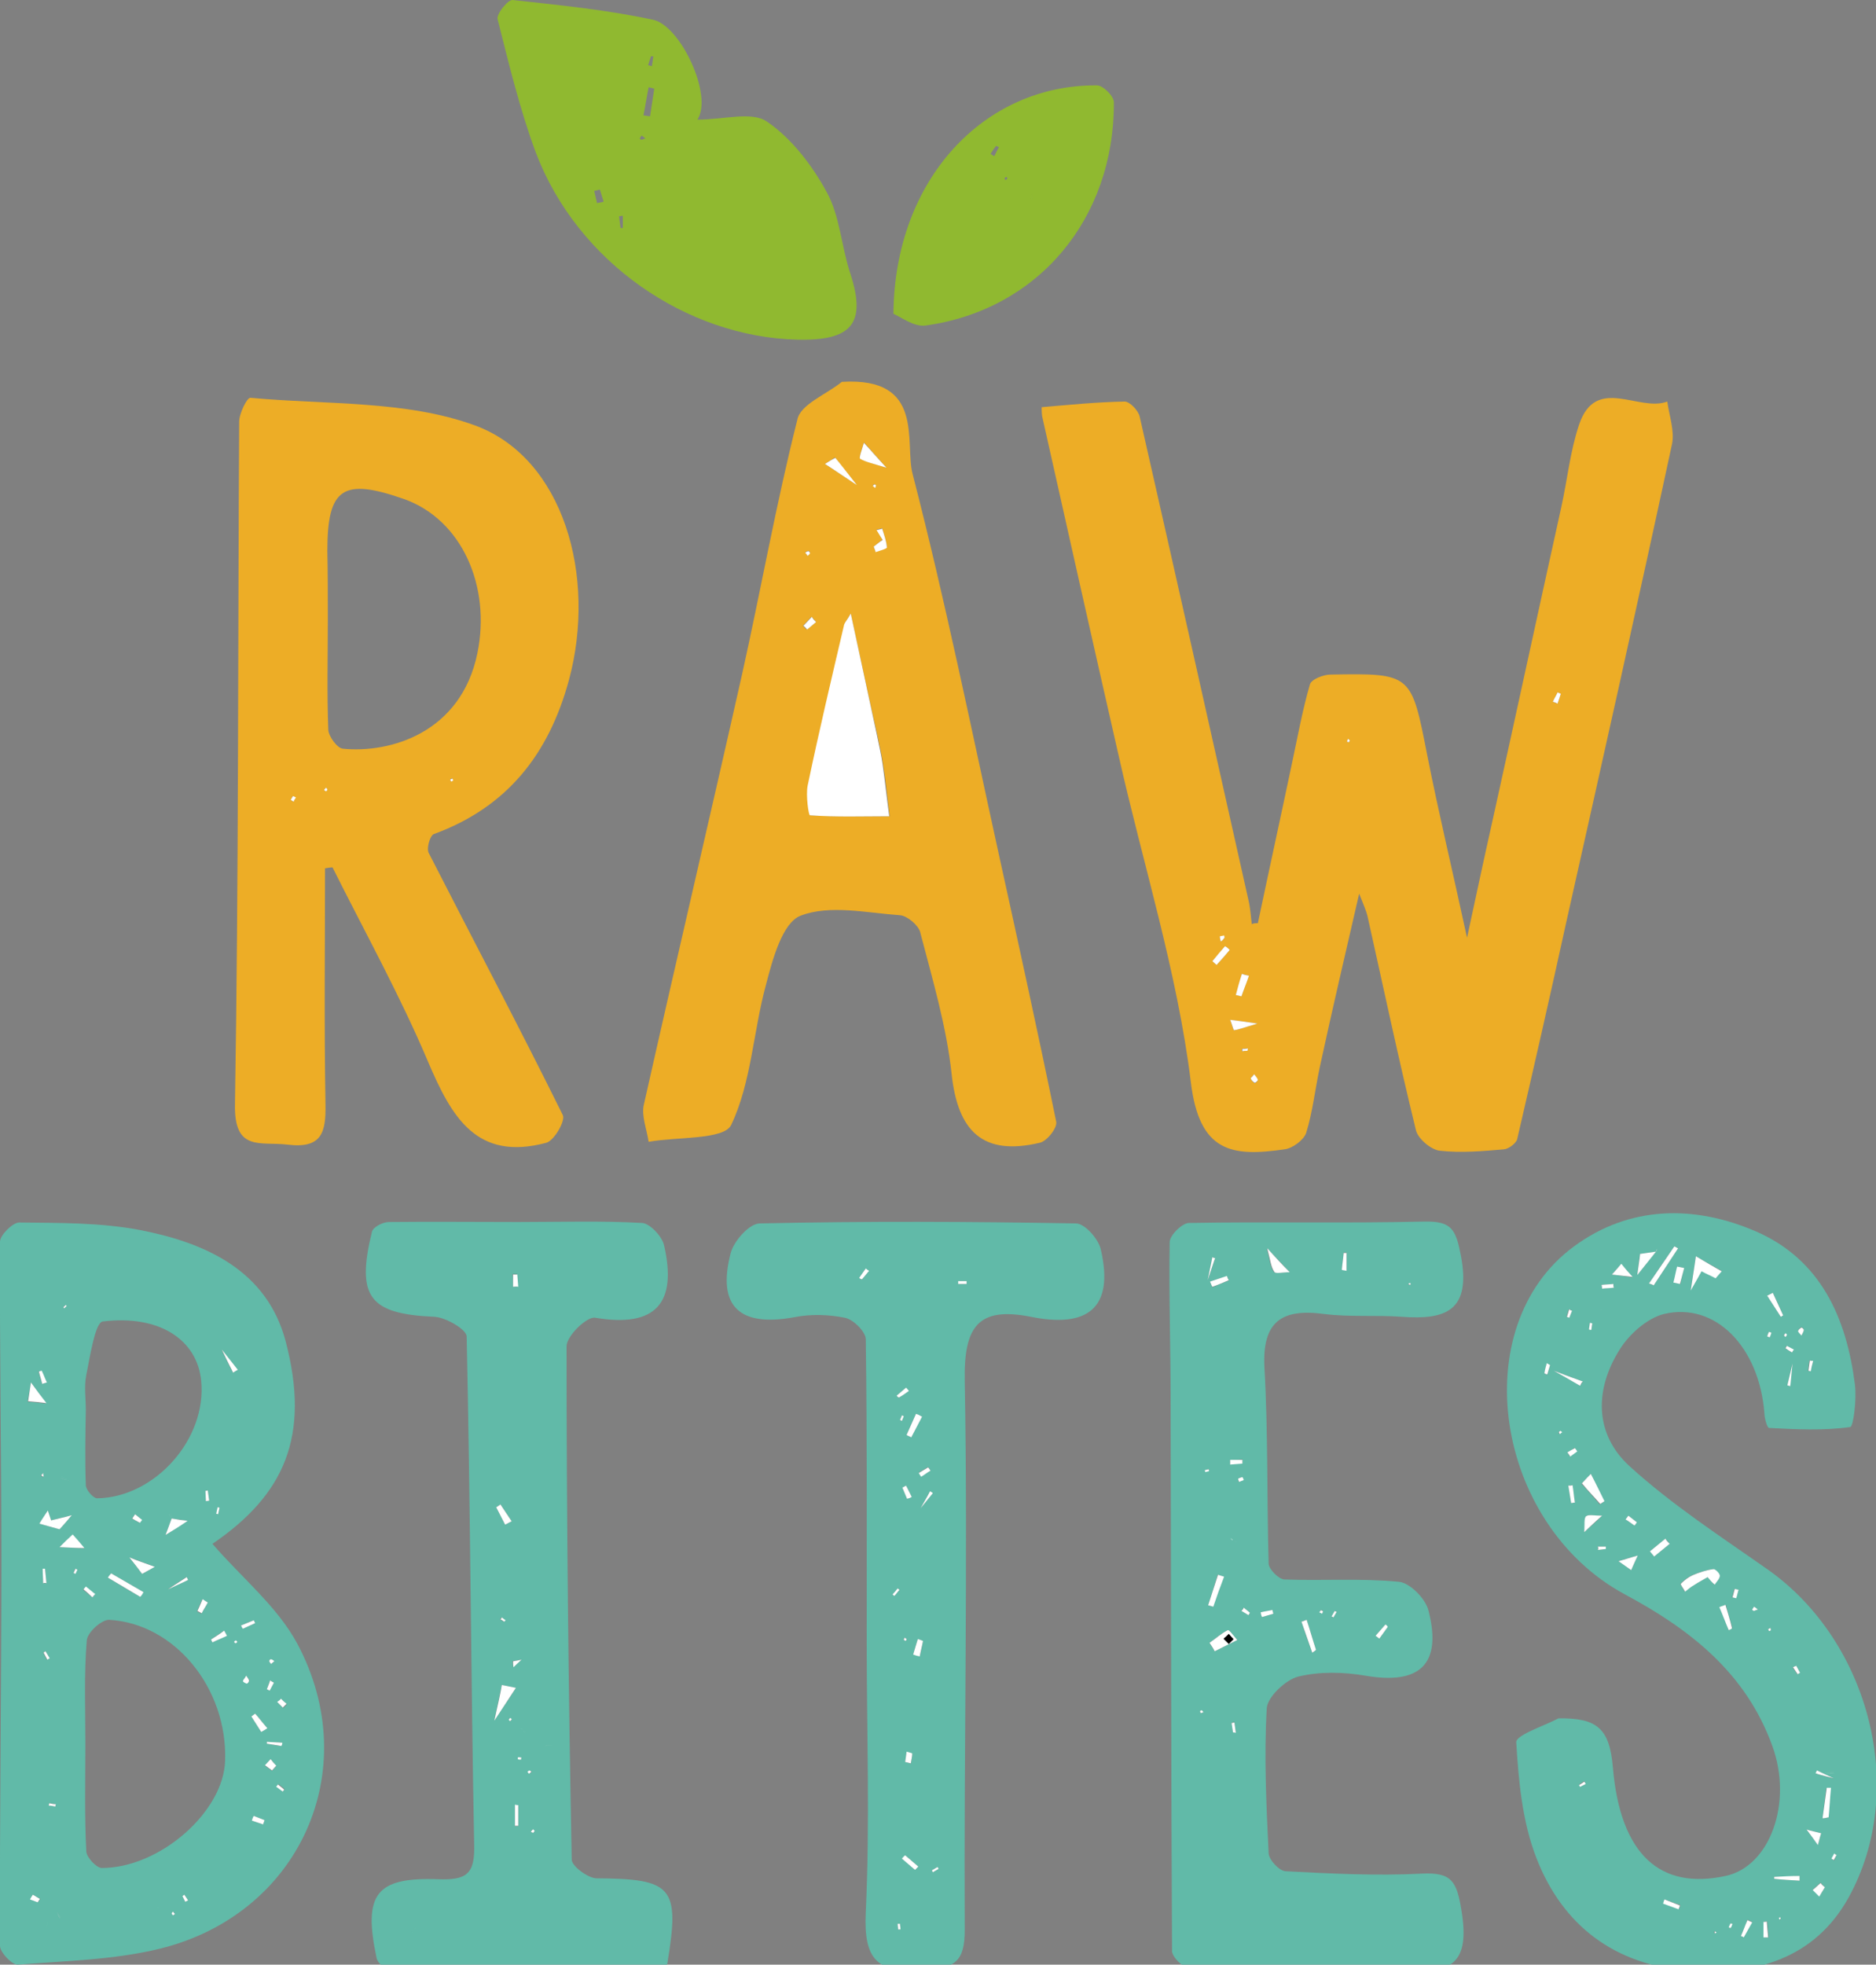 <?xml version="1.0" encoding="utf-8"?>
<!-- Generator: Adobe Illustrator 24.1.2, SVG Export Plug-In . SVG Version: 6.00 Build 0)  -->
<svg version="1.1" id="Layer_1" xmlns="http://www.w3.org/2000/svg" xmlns:xlink="http://www.w3.org/1999/xlink" x="0px" y="0px"
	 viewBox="0 0 400 418.8" style="enable-background:new 0 0 400 418.8;" xml:space="preserve">
<rect x="0" y="0" width="400" height="418.8" fill="#808080" stroke="none"/>
<style type="text/css">
	.st0{fill:#EDAD26;}
	.st1{fill:#61BAA8;}
	.st2{fill:#90B930;}
	.st3{fill:#FFFFFF;}
</style>
<g>
	<path class="st0" d="M268.2,196.8c2.4-11.4,4.9-22.8,7.3-34.2c1.2-5.6,2.2-11.2,3.8-16.7c0.3-1.1,2.9-2.1,4.4-2.1
		c17.3-0.3,17.2-0.2,20.6,17.1c2.4,12.2,5.3,24.2,8.5,39c2.1-9.7,3.6-16.8,5.2-23.9c5-22.6,9.9-45.3,14.9-67.9
		c1.3-5.9,1.9-12,3.8-17.6c3.6-10.6,12.7-2.6,18.8-4.9c0.4,3,1.6,6.3,1,9.1c-7.3,33.9-14.9,67.8-22.5,101.7
		c-3.4,15.5-6.9,30.9-10.5,46.4c-0.2,0.9-1.8,2.1-2.8,2.2c-4.6,0.4-9.2,0.8-13.7,0.3c-1.9-0.2-4.7-2.6-5.1-4.4
		c-3.7-15.1-6.9-30.3-10.3-45.5c-0.3-1.3-0.9-2.6-1.8-4.9c-3,13-5.8,25-8.4,37c-1,4.7-1.5,9.5-2.9,14c-0.5,1.5-2.9,3.3-4.6,3.5
		c-11.1,1.6-18.2,0.8-20-14.4c-2.9-23.5-10.2-46.4-15.4-69.6c-5.5-24.1-10.9-48.2-16.3-72.3c-0.1-0.6-0.1-1.9-0.1-1.9
		c5.9-0.5,11.8-1.1,17.7-1.2c1.1,0,2.9,1.9,3.2,3.2c7.8,34.3,15.5,68.7,23.2,103.1c0.4,1.7,0.5,3.4,0.7,5.1
		C267.3,196.8,267.7,196.8,268.2,196.8z M266.3,208c-0.5-0.1-1-0.3-1.5-0.4c-0.4,1.5-0.8,3-1.3,4.5c0.4,0.1,0.8,0.2,1.2,0.3
		C265.2,210.9,265.7,209.5,266.3,208z M268.1,218.2c-3.2-0.5-4.2-0.6-5.8-0.8c0.4,1,0.6,2.2,0.8,2.2
		C264.1,219.5,265,219.1,268.1,218.2z M262.2,202.5c-0.3-0.3-0.7-0.6-1-0.8c-0.9,1.1-1.8,2.2-2.7,3.2c0.3,0.3,0.6,0.5,0.9,0.8
		C260.4,204.6,261.3,203.6,262.2,202.5z M267.4,229c-0.4,0.5-0.8,0.8-0.7,1c0.1,0.3,0.5,0.7,0.8,0.9c0.1,0.1,0.7-0.5,0.7-0.6
		C268.1,229.9,267.8,229.6,267.4,229z M331.1,149.6c0.3,0.1,0.7,0.3,1,0.4c0.2-0.7,0.5-1.4,0.7-2.1c-0.2-0.1-0.5-0.2-0.7-0.3
		C331.8,148.3,331.5,148.9,331.1,149.6z M266,224c0-0.2,0-0.3,0-0.5c-0.4,0-0.8,0-1.2,0.1c0,0.2,0,0.3,0,0.5
		C265.2,224,265.6,224,266,224z M260.3,200.7c0.3-0.2,0.5-0.5,0.8-0.7c0-0.2-0.1-0.5-0.1-0.5c-0.3,0-0.6,0.1-0.9,0.2
		C260.1,200,260.2,200.4,260.3,200.7z M287.8,157.8c-0.1-0.1-0.3-0.2-0.4-0.3c-0.1,0.2-0.1,0.4-0.2,0.6c0.2,0,0.3,0.2,0.4,0.1
		C287.7,158.2,287.8,157.9,287.8,157.8z"/>
	<path class="st0" d="M69.3,185.1c0,16.8-0.2,33.6,0.1,50.4c0.1,5.9-0.8,9.4-8.1,8.5c-5.8-0.7-11.4,1.6-11.2-8.6
		c0.8-48.5,0.6-97,0.9-145.5c0-1.8,1.7-5.2,2.4-5.1c16.1,1.5,33.2,0.5,47.9,5.9c18.8,6.9,26,32.1,20,54.3
		c-4.3,15.8-13.2,27.1-28.8,32.8c-0.8,0.3-1.6,3-1.1,4c9.5,18.6,19.3,37.1,28.6,55.9c0.6,1.2-1.8,5.4-3.5,5.9
		c-14.9,4-20.2-5.5-25.2-17.2c-6-14.2-13.5-27.7-20.4-41.5C70.5,184.9,69.9,185,69.3,185.1z M69.9,132.1c0,7.8-0.2,15.7,0.1,23.5
		c0.1,1.4,1.9,3.9,3.1,4c10,1,25.2-3.3,28.7-20.4c2.9-14.2-3.3-28.4-15.6-32.8c-13.1-4.6-16.4-2.4-16.4,11
		C69.9,122.3,69.9,127.2,69.9,132.1z M62,170.5c0.2,0.1,0.4,0.3,0.5,0.4c0.2-0.3,0.4-0.6,0.5-0.9c-0.2-0.1-0.6-0.3-0.6-0.3
		C62.3,169.9,62.2,170.2,62,170.5z M69.5,168.7c0.1-0.1,0.3-0.3,0.3-0.4c0-0.1-0.2-0.3-0.3-0.4c-0.1,0.2-0.3,0.3-0.4,0.5
		C69.2,168.5,69.4,168.6,69.5,168.7z M96.2,166.6c0.1-0.1,0.3-0.2,0.4-0.3c-0.1-0.1-0.2-0.4-0.2-0.4c-0.1,0-0.3,0.1-0.4,0.2
		C96,166.4,96.1,166.5,96.2,166.6z"/>
	<path class="st1" d="M45.3,329.1c6.1,7.1,13.8,13.3,18.1,21.3c14.4,27,0.4,57.7-29.3,65c-9.8,2.4-20.2,2.6-30.3,3.4
		c-1.2,0.1-3.8-2.6-3.8-4c-0.1-27.4,0.3-54.8,0.3-82.2c0-22.6-0.4-45.3-0.3-67.9c0-1.4,2.7-4.1,4.1-4.1c8.6,0.1,17.3,0,25.7,1.6
		c14,2.7,27.1,8.6,31.1,23.7C66.2,306.1,60.7,318.6,45.3,329.1z M36.6,323.7C36.5,322.8,36.3,321.8,36.6,323.7
		C35.5,322.1,36.1,322.9,36.6,323.7c-0.4,1.1-0.8,2.2-1.3,3.5c2-1.3,3.4-2.2,4.7-3C39,324,37.8,323.9,36.6,323.7z M10.2,322
		C9.9,321.6,9.6,321.2,10.2,322C9.4,321.4,9.8,321.7,10.2,322c-0.5,0.8-1,1.6-1.8,2.8c1.8,0.5,3.3,0.9,4.3,1.2c0.9-1,1.7-1.9,2.6-3
		c-1.5,0.4-2.9,0.7-4.4,1.1C10.6,323.3,10.4,322.7,10.2,322z M18.2,371.7c0,7.7-0.2,15.3,0.2,23c0.1,1.3,2.2,3.5,3.3,3.5
		c12.4,0,26-12,26.3-22.9c0.5-15.4-10.7-29.2-24.7-30c-1.6-0.1-4.7,2.7-4.8,4.4C17.9,356.9,18.2,364.3,18.2,371.7z M18.3,300.6
		C18.2,300.6,18.2,300.6,18.3,300.6c-0.1,5.3-0.2,10.7,0,16c0,1,1.6,2.8,2.4,2.8c12.4-0.2,23.4-12.7,22.2-25
		c-0.8-8.7-8.8-14.2-21-12.7c-1.6,0.2-2.7,7.4-3.5,11.4C17.9,295.5,18.3,298.1,18.3,300.6z M29.9,340.4c0.2-0.3,0.4-0.7,0.7-1
		c-2.3-1.3-4.6-2.7-6.9-4c-0.2,0.3-0.4,0.6-0.7,0.9C25.3,337.7,27.6,339.1,29.9,340.4z M6.6,294.7c-0.3,2.1-0.6,3.3-0.7,4.1
		c1.3,0.1,2.3,0.2,3.9,0.4C8.8,297.7,7.9,296.5,6.6,294.7z M12.7,329.8c2.3,0.1,3.7,0.2,5.3,0.3c-0.9-1.1-1.6-1.9-2.5-2.9
		C14.6,328,13.9,328.7,12.7,329.8z M33,334c-2.2-0.8-3.6-1.4-5.4-2c1.2,1.6,2.1,2.7,2.7,3.5C31,335.2,31.7,334.7,33,334z
		 M55.7,369.2c0.4-0.3,0.8-0.5,1.3-0.8c-0.9-1-1.7-2.1-2.6-3.1c-0.3,0.2-0.5,0.4-0.8,0.6C54.3,367,55,368.1,55.7,369.2z M44.3,341.6
		c-0.4-0.2-0.8-0.4-1.2-0.6c-0.4,0.8-0.7,1.6-1.1,2.5c0.3,0.2,0.6,0.3,0.9,0.5C43.5,343.1,43.9,342.4,44.3,341.6z M48.4,348.7
		c-0.2-0.4-0.4-0.7-0.6-1.1c-0.9,0.6-1.9,1.2-2.8,1.9c0.1,0.2,0.2,0.4,0.3,0.6C46.4,349.6,47.4,349.1,48.4,348.7z M54.1,387.1
		c-0.1,0.3-0.3,0.7-0.4,1c0.8,0.3,1.6,0.5,2.4,0.8c0.1-0.3,0.2-0.6,0.3-0.9C55.6,387.7,54.8,387.4,54.1,387.1z M28.8,322.8
		c-0.2,0.3-0.5,0.6-0.7,0.9c0.5,0.3,1.1,0.6,1.6,0.9c0,0,0.2-0.3,0.5-0.6C29.8,323.5,29.3,323.2,28.8,322.8z M9,295
		c0.3-0.1,0.6-0.2,0.9-0.3c-0.4-0.8-0.7-1.7-1.1-2.5c-0.2,0.1-0.4,0.2-0.6,0.2C8.5,293.3,8.7,294.1,9,295z M7,403.9
		c-0.2,0.3-0.4,0.7-0.5,1c0.5,0.2,1.1,0.4,1.6,0.6c0,0,0.2-0.3,0.5-0.7C8,404.5,7.5,404.2,7,403.9z M57.7,375
		c-0.4,0.5-0.8,0.9-1.2,1.4c0.5,0.4,1,0.7,1.5,1.1c0.3-0.3,0.6-0.7,0.9-1C58.5,375.9,58.1,375.4,57.7,375z M19.7,340.5
		c0.2-0.2,0.4-0.4,0.5-0.6c-0.7-0.5-1.3-1.1-2-1.6c-0.2,0.2-0.3,0.4-0.5,0.6C18.4,339.4,19,340,19.7,340.5z M49.7,292.6
		c0.3-0.2,0.6-0.4,0.9-0.6c-0.5-0.6-0.9-1.2-3.4-4.3C49,291.3,49.3,291.9,49.7,292.6z M51.4,346.5c0.1,0.2,0.3,0.5,0.4,0.7
		c0.9-0.4,1.7-0.8,2.6-1.2c-0.1-0.2-0.2-0.4-0.3-0.6C53.2,345.7,52.3,346.1,51.4,346.5z M9.2,337.5c0.2,0,0.4,0,0.7,0
		c-0.1-1-0.2-2.1-0.3-3.1c-0.2,0-0.3,0-0.5,0C9.1,335.4,9.2,336.4,9.2,337.5z M58.4,358.7c-0.3-0.2-0.5-0.3-0.8-0.5
		c-0.2,0.6-0.5,1.2-0.7,1.9c0.2,0.1,0.4,0.2,0.6,0.3C57.8,359.8,58.1,359.2,58.4,358.7z M60,372.2c0.1-0.2,0.2-0.5,0.2-0.7
		c-1.1-0.1-2.2-0.1-3.3-0.2c0,0.1,0,0.3,0,0.4C58,371.9,59,372.1,60,372.2z M52.5,357.2c-0.3,0.6-0.6,0.9-0.6,1.1
		c0,0.2,0.5,0.4,0.8,0.5c0.1,0,0.5-0.4,0.5-0.6C53.1,358,52.8,357.7,52.5,357.2z M60.3,381.9c0.1-0.2,0.3-0.3,0.4-0.5
		c-0.4-0.4-0.9-0.7-1.3-1.1c-0.1,0.2-0.3,0.4-0.4,0.5C59.4,381.2,59.9,381.5,60.3,381.9z M43.9,320c0.2,0,0.4-0.1,0.7-0.1
		c-0.1-0.7-0.2-1.4-0.3-2.2c-0.2,0-0.3,0-0.5,0.1C43.8,318.5,43.9,319.3,43.9,320z M9.7,352c-0.2,0.1-0.3,0.2-0.5,0.3
		c0.3,0.5,0.5,1,0.8,1.5c0.2-0.1,0.4-0.2,0.5-0.3C10.3,353,10,352.5,9.7,352z M40.1,336.8c-0.1-0.2-0.2-0.4-0.4-0.6
		c-0.4,0.3-0.8,0.5-4,2.6C39.3,337.2,39.7,337,40.1,336.8z M11.8,385.1c0-0.2,0.1-0.3,0.1-0.5c-0.5-0.1-0.9-0.2-1.4-0.2
		c0,0.2-0.1,0.3-0.1,0.5C10.9,384.9,11.3,385,11.8,385.1z M39.5,405.4c0.2-0.1,0.4-0.2,0.6-0.3c-0.3-0.4-0.5-0.8-0.8-1.2
		c-0.1,0.1-0.3,0.2-0.4,0.3C39.1,404.6,39.3,405,39.5,405.4z M58.5,354.1c-0.3-0.2-0.5-0.3-0.8-0.4c-0.1,0-0.3,0.3-0.3,0.4
		c0.1,0.2,0.3,0.4,0.4,0.6C58.1,354.5,58.3,354.3,58.5,354.1z M15,315.8C11.9,314.7,12.3,314.9,15,315.8
		C12.5,314.4,12.2,314.2,15,315.8z M59.9,362.1c-0.2,0.3-0.5,0.5-0.7,0.8c0.4,0.4,0.8,0.8,1.2,1.2c0.3-0.3,0.5-0.5,0.8-0.8
		C60.7,362.9,60.3,362.5,59.9,362.1z M36.9,408.3c0.1-0.1,0.3-0.2,0.4-0.3c-0.1-0.2-0.3-0.4-0.4-0.5c-0.1,0.1-0.3,0.3-0.3,0.4
		C36.6,408,36.8,408.2,36.9,408.3z M9.2,314c-0.2,0.3-0.4,0.4-0.5,0.6c0.2,0.1,0.4,0.2,0.5,0.3C9.3,314.6,9.2,314.4,9.2,314z
		 M46.1,322.7c0.1,0,0.3,0.1,0.4,0.1c0.1-0.5,0.2-0.9,0.3-1.4c-0.1,0-0.3-0.1-0.4-0.1C46.4,321.8,46.3,322.3,46.1,322.7z M9.9,411.3
		C9.9,408.8,9.9,409.1,9.9,411.3C10.3,409.2,10.4,408.8,9.9,411.3z M15.7,335.3c0.1,0.1,0.2,0.1,0.3,0.2c0.1-0.3,0.3-0.6,0.4-0.9
		c-0.1-0.1-0.2-0.1-0.4-0.2C15.9,334.7,15.8,335,15.7,335.3z M50.6,350c-0.1-0.1-0.3-0.3-0.3-0.3c-0.1,0-0.3,0.2-0.4,0.3
		c0.1,0.1,0.3,0.3,0.3,0.3C50.4,350.3,50.5,350.1,50.6,350z M13.5,278.7c0.1,0.1,0.2,0.1,0.2,0.2c0.2-0.2,0.3-0.3,0.5-0.5
		c-0.1-0.1-0.2-0.1-0.2-0.2C13.8,278.3,13.6,278.5,13.5,278.7z M33.8,406.9C33.7,406.5,33.7,406.7,33.8,406.9
		C33.9,406.7,34,406.5,33.8,406.9z M12.1,407.5C13.5,409.3,13.3,409,12.1,407.5C12.9,409.3,13.1,409.5,12.1,407.5z"/>
	<path class="st0" d="M179.5,81.4c17.9-1.1,13.3,13,15.1,19.7c6.9,26.7,12.4,53.8,18.3,80.7c4.2,19.1,8.4,38.2,12.3,57.3
		c0.3,1.3-2,4.2-3.5,4.5c-12.2,2.9-17.5-2.5-18.8-14.7c-1.1-10.2-4.1-20.2-6.7-30.2c-0.4-1.5-2.8-3.5-4.3-3.6
		c-7.1-0.5-15-2.3-21.2,0.1c-3.9,1.5-6,9.4-7.4,14.8c-2.7,9.9-3.1,20.8-7.4,29.8c-1.5,3.2-11.5,2.5-17.6,3.6c-0.4-2.7-1.6-5.6-1-8
		c6.9-30.7,14.1-61.3,21-92c4-18,7.2-36.1,11.7-53.9C170.6,86.2,176.2,84.1,179.5,81.4z M181.4,130.8c-0.8,1.4-1.2,1.8-1.3,2.3
		c-2.6,11.4-5.4,22.9-7.8,34.4c-0.4,2.1,0.2,6.3,0.5,6.3c5.6,0.3,11.2,0.2,16.9,0.2c-0.5-3.7-0.8-7.3-1.4-11
		c-0.3-2.1-0.8-4.1-1.2-6.2C185.2,148.5,183.4,140.1,181.4,130.8z M189,99.7c-2.3-2.6-3.3-3.7-4.8-5.4c-0.4,1.5-1.1,3.2-0.8,3.4
		C184.6,98.5,186,98.7,189,99.7z M186.3,116.5c0.1,0.4,0.3,0.7,0.4,1.1c0.8-0.3,2.4-0.7,2.4-1c-0.1-1.3-0.6-2.6-1-4
		c0,0-0.6,0.2-1.2,0.3c0.5,0.8,0.9,1.5,1.3,2.1C187.4,115.6,186.9,116.1,186.3,116.5z M175.9,98.9c1.9,1.2,3.3,2.2,6.7,4.4
		c-2.6-3.2-3.5-4.4-4.6-5.8C177.5,97.9,177,98.2,175.9,98.9z M174,132.6c-0.3-0.4-0.6-0.8-1-1.1c-0.6,0.6-1.2,1.3-1.8,1.9
		c0.3,0.3,0.5,0.6,0.8,0.8C172.7,133.7,173.3,133.2,174,132.6z M172.2,118.5c0.2-0.3,0.4-0.5,0.5-0.7c0-0.1-0.2-0.4-0.3-0.4
		c-0.2,0-0.4,0.2-0.7,0.3C171.9,118,172,118.2,172.2,118.5z M186.8,103.5c-0.1-0.1-0.3-0.3-0.4-0.3c-0.1,0-0.2,0.2-0.3,0.3
		c0.2,0.1,0.3,0.3,0.5,0.4C186.7,103.8,186.8,103.7,186.8,103.5z"/>
	<path class="st1" d="M332.3,366.3c8.2-0.1,10.9,2.1,11.6,10.5c1.6,18.7,10.2,26.1,24,23.1c9.5-2,14.4-15.6,10-27.7
		c-5.6-15.5-17.4-24.8-31.4-32.3c-27.9-15-34.2-57.1-10.9-74.2c11.8-8.7,25.6-8.9,38.8-3.2c13.8,6,19.3,18.4,21.1,32.6
		c0.4,3.1-0.3,9-1,9.1c-5.7,0.8-11.5,0.5-17.3,0.2c-0.4,0-1-2.1-1-3.2c-1.1-14-10.4-23.7-21.4-21.1c-3.6,0.9-7.4,4.3-9.4,7.5
		c-5.4,8.5-5.5,18,2,24.9c9.1,8.3,19.6,15.1,29.7,22.2c21.5,15.3,29.8,46.9,17,69.9c-7.2,12.9-19.9,16.6-34,15.5
		c-15.8-1.2-26.9-9.6-32.5-24c-3-7.7-3.8-16.3-4.3-24.6C323,369.9,329.1,368,332.3,366.3z M353.1,266.8c-1.1,0.2-2.1,0.3-3.4,0.5
		c-0.2,1.1-0.3,2.2-0.6,4.5C351,269.4,352,268.1,353.1,266.8c0.2-0.5,0.4-0.9,0-0.1C353.3,265.8,353.2,266.3,353.1,266.8z
		 M364.1,336.2c0.5,0.5,0.9,1.1,1.4,1.6c0.4-0.6,1.2-1.3,1.1-1.9c0-0.5-1-1.5-1.4-1.4c-1.5,0.2-3,0.7-4.4,1.3
		c-0.9,0.4-1.8,1.1-2.5,1.8c-0.1,0.1,0.6,1.1,0.9,1.7c0.6-0.5,1.3-1,1.9-1.4C362.1,337.3,363.1,336.8,364.1,336.2z M361.6,267.8
		c-0.2,1.5-0.5,3.4-1.1,7.2c1.4-2.6,1.9-3.3,2.3-4.1c1.1,0.5,2,1,3,1.5c0.4-0.5,0.9-1,1.3-1.5C365.3,269.9,363.6,269,361.6,267.8z
		 M339.2,314.2c-0.4,0.4-1.1,1.1-2,2.1c1.5,1.6,2.7,3,3.9,4.4c0.3-0.2,0.6-0.4,0.9-0.6C341.1,318.1,340.2,316.3,339.2,314.2z
		 M351.6,273.6c0.3,0.1,0.7,0.3,1,0.4c1.7-2.6,3.5-5.3,5.2-7.9c-0.3-0.1-0.5-0.3-0.8-0.4C355.2,268.3,353.4,270.9,351.6,273.6z
		 M388.6,387.6c0.4,0,0.8-0.1,1.2-0.1c0.2-2.1,0.3-4.2,0.5-6.3c-0.3,0-0.6,0-0.9,0C389.1,383.3,388.9,385.5,388.6,387.6z
		 M341.6,323.1c-1.7,0-2.9-0.3-3.4,0.1c-0.5,0.4-0.2,1.6-0.4,3.4C339.4,325.2,340.2,324.5,341.6,323.1z M356,329.1
		c-0.3-0.4-0.6-0.8-0.9-1.1c-1.1,0.9-2.2,1.8-3.3,2.7c0.3,0.4,0.6,0.7,0.9,1.1C353.8,330.9,354.9,330,356,329.1z M359.1,270.3
		c-0.5-0.1-1-0.2-1.4-0.3c-0.3,1.1-0.5,2.3-0.8,3.4c0.5,0.1,0.9,0.2,1.4,0.3C358.5,272.6,358.8,271.4,359.1,270.3z M385.2,390
		c1,1.3,1.6,2.2,2.4,3.3c0.2-0.6,0.4-1.5,0.7-2.5C387.3,390.5,386.2,390.3,385.2,390z M368.6,347.5c0.3-0.1,0.5-0.3,0.8-0.4
		c-0.5-1.7-1-3.3-1.4-5c-0.4,0.2-0.9,0.3-1.3,0.5C367.3,344.3,368,345.9,368.6,347.5z M378,275.6c-0.4,0.2-0.8,0.4-1.2,0.6
		c1,1.5,1.9,3,2.9,4.5c0.2-0.1,0.3-0.2,0.5-0.3C379.5,278.8,378.8,277.2,378,275.6z M343.7,271.7c1.7,0.2,2.8,0.4,4.4,0.6
		c-1-1.1-1.6-1.9-2.4-2.8C345.1,270.1,344.6,270.6,343.7,271.7z M349.2,331.6c-1.5,0.4-2.6,0.7-4.1,1.2c1,0.7,1.7,1.2,2.7,1.9
		C348.3,333.5,348.7,332.7,349.2,331.6z M383.7,400.9c0-0.3,0-0.7,0-1c-1.8,0.1-3.6,0.2-5.4,0.2c0,0.1,0,0.3,0,0.4
		C380.1,400.7,381.9,400.8,383.7,400.9z M336.9,295.4c0.2-0.3,0.4-0.6,0.6-0.9c-1.3-0.5-2.5-0.9-6.2-2.3
		C334.6,294.1,335.8,294.7,336.9,295.4z M335.3,316.6c-0.3,0-0.6,0.1-0.9,0.1c0.2,1.2,0.4,2.5,0.6,3.7c0.3,0,0.5-0.1,0.8-0.1
		C335.6,319.1,335.4,317.9,335.3,316.6z M371.2,412.7c0.2,0.1,0.4,0.2,0.6,0.2c0.6-1.1,1.2-2.1,1.8-3.2c-0.3-0.2-0.7-0.3-1-0.5
		C372.2,410.4,371.7,411.5,371.2,412.7z M376,413c0.4,0,0.7,0,1.1,0c-0.1-1.1-0.2-2.3-0.3-3.4c-0.2,0-0.5,0-0.7,0.1
		C376,410.8,376,411.9,376,413z M389.1,402.3c-0.3-0.3-0.6-0.6-0.9-1c-0.6,0.5-1.1,1-1.7,1.5c0.5,0.5,0.9,0.9,1.4,1.4
		C388.3,403.7,388.7,403,389.1,402.3z M354.9,404.9c-0.1,0.3-0.2,0.6-0.2,0.8c1.1,0.4,2.2,0.8,3.3,1.2c0.1-0.3,0.2-0.5,0.3-0.8
		C357.1,405.7,356,405.3,354.9,404.9z M344.1,274.5c0-0.3-0.1-0.6-0.1-0.8c-0.8,0.1-1.7,0.1-2.5,0.2c0,0.3,0.1,0.6,0.1,0.8
		C342.4,274.6,343.2,274.5,344.1,274.5z M334.2,309.6c0.2,0.3,0.3,0.6,0.5,0.8c0.5-0.4,1-0.7,1.5-1.1c-0.2-0.2-0.3-0.4-0.5-0.7
		C335.3,309,334.8,309.3,334.2,309.6z M370.7,338.9c-0.3-0.1-0.6-0.1-0.9-0.2c-0.2,0.6-0.3,1.2-0.5,1.8c0.3,0.1,0.6,0.1,0.8,0.2
		C370.4,340.1,370.5,339.5,370.7,338.9z M348.5,325.2c0.2-0.2,0.3-0.5,0.5-0.7c-0.6-0.5-1.2-0.9-1.8-1.4c-0.2,0.3-0.4,0.5-0.6,0.8
		C347.3,324.3,347.9,324.8,348.5,325.2z M340.7,329.7c0,0.2,0,0.5,0,0.7c0.6-0.1,1.1-0.1,1.7-0.2c0-0.2,0-0.3,0-0.5
		C341.9,329.7,341.3,329.7,340.7,329.7z M384.1,284.7c0.3-0.6,0.5-1,0.5-1.3c0-0.2-0.5-0.5-0.5-0.5c-0.3,0.2-0.6,0.4-0.7,0.7
		C383.4,283.9,383.8,284.2,384.1,284.7z M383,355.1c-0.3,0.1-0.5,0.2-0.8,0.3c0.3,0.5,0.7,1,1,1.5c0.2-0.1,0.4-0.2,0.5-0.3
		C383.5,356.1,383.2,355.6,383,355.1z M330.5,291c-0.2-0.1-0.5-0.2-0.7-0.3c-0.2,0.7-0.4,1.4-0.5,2.1c0,0,0.3,0.1,0.6,0.3
		C330.1,292.3,330.3,291.6,330.5,291z M386.6,290.1c-0.3,0-0.5-0.1-0.8-0.1c-0.1,0.7-0.2,1.5-0.3,2.2c0.2,0,0.4,0.1,0.5,0.1
		C386.2,291.6,386.4,290.9,386.6,290.1z M382.1,288.3c0.1-0.2,0.2-0.4,0.3-0.6c-0.5-0.3-1-0.5-1.5-0.8c-0.1,0.2-0.2,0.3-0.3,0.5
		C381.1,287.7,381.6,288,382.1,288.3z M339.5,282.1c-0.2,0-0.3,0-0.5-0.1c-0.1,0.5-0.1,0.9-0.2,1.4c0.2,0,0.3,0,0.5,0.1
		C339.4,283,339.5,282.5,339.5,282.1z M335.2,279.4c-0.2-0.1-0.4-0.2-0.7-0.3c-0.2,0.5-0.3,1.1-0.5,1.6c0.2,0.1,0.4,0.1,0.5,0.2
		C334.8,280.5,335,279.9,335.2,279.4z M374.8,343.1c-0.5-0.4-0.7-0.5-0.8-0.6c-0.1,0.2-0.3,0.4-0.4,0.6c0,0,0.3,0.3,0.4,0.3
		C374.3,343.3,374.5,343.2,374.8,343.1z M338.1,380.3c-0.1-0.2-0.2-0.4-0.3-0.6c-0.4,0.2-0.8,0.5-1.1,0.7c0.1,0.1,0.2,0.3,0.2,0.4
		C337.3,380.7,337.7,380.5,338.1,380.3z M376.8,284.9c0.2,0.1,0.3,0.1,0.5,0.2c0.1-0.3,0.2-0.7,0.4-1c-0.2-0.1-0.3-0.1-0.5-0.2
		C377,284.2,376.9,284.5,376.8,284.9z M381.1,295.3c0.2,0.1,0.4,0.1,0.6,0.2c0-0.5,0.1-0.9,0.5-4.8
		C381.3,294.5,381.2,294.9,381.1,295.3z M391.6,395.4c-0.1-0.1-0.3-0.2-0.4-0.2c-0.2,0.4-0.4,0.7-0.6,1.1c0.2,0.1,0.3,0.2,0.5,0.3
		C391.3,396.2,391.4,395.8,391.6,395.4z M388.9,377.9C392,377.5,391.6,377.5,388.9,377.9C391.6,378,392,378.1,388.9,377.9z
		 M387.4,377.4c-0.1,0.2-0.2,0.4-0.2,0.7c0.4,0.1,0.9,0.2,3.9,1.1C388.2,377.8,387.8,377.6,387.4,377.4z M377.6,347.5
		c0-0.2-0.1-0.3-0.1-0.5c-0.2,0.1-0.4,0.2-0.5,0.3c0,0,0.1,0.3,0.2,0.4C377.3,347.6,377.4,347.6,377.6,347.5z M341.5,279.3
		C341,279.1,341.2,279.2,341.5,279.3C341.4,279,341.3,278.7,341.5,279.3z M332.7,305c-0.1,0.1-0.3,0.2-0.4,0.3
		c0,0.1,0.1,0.3,0.2,0.4c0.2-0.1,0.3-0.3,0.5-0.4C332.9,305.3,332.8,305.2,332.7,305z M379.6,408.7c-0.1,0-0.2,0-0.2,0.1
		c0,0.1,0,0.3,0.1,0.4c0.1,0,0.2,0,0.2-0.1C379.6,409,379.6,408.9,379.6,408.7z M369.4,410.1c-0.1,0-0.2-0.1-0.4-0.1
		c-0.1,0.3-0.2,0.6-0.4,0.9c0.1,0,0.2,0.1,0.4,0.1C369.1,410.7,369.2,410.4,369.4,410.1z M365.8,412.1c0-0.1,0.1-0.2,0.1-0.2
		c-0.1-0.1-0.2-0.2-0.4-0.2c0,0.1,0,0.3,0,0.4C365.7,412.1,365.8,412.1,365.8,412.1z M380.7,285c0.1-0.1,0.3-0.2,0.2-0.4
		c0-0.1-0.2-0.2-0.3-0.3c-0.1,0.1-0.3,0.2-0.3,0.4C380.5,284.7,380.6,284.9,380.7,285z"/>
	<path class="st1" d="M280.7,419.6c-9.1,0-18.2,0.1-27.3-0.2c-1.3,0-3.5-2.3-3.5-3.5c-0.2-39.3-0.2-78.6-0.3-117.9
		c0-11.1-0.4-22.2-0.2-33.2c0-1.5,2.7-4.1,4.1-4.1c16.7-0.3,33.5,0.1,50.2-0.3c5.8-0.1,6.7,1.6,7.8,7.3c2.2,11.7-3.2,13.7-12.6,13
		c-5.5-0.4-11.1,0.1-16.6-0.6c-9-1.2-13.2,1.6-12.7,11.4c0.8,13.9,0.5,27.9,0.9,41.8c0,1.2,2.2,3.4,3.4,3.4
		c8.1,0.3,16.3-0.3,24.4,0.5c2.3,0.2,5.7,3.6,6.3,6.2c2.9,11.4-1.9,15.8-13.5,13.8c-4.7-0.8-9.8-0.9-14.3,0.2
		c-2.7,0.7-6.5,4.3-6.7,6.7c-0.6,10.3-0.1,20.6,0.4,31c0.1,1.4,2.3,3.8,3.7,3.8c9.6,0.5,19.3,1,29,0.5c6.3-0.3,7.4,1.6,8.4,7.8
		c1.9,11.3-2.1,13.8-12.2,12.5C293.2,419,286.9,419.6,280.7,419.6z M262.9,328.3C262.4,327.9,262,327.5,262.9,328.3
		C261.8,327.8,262.4,328,262.9,328.3C263.3,328.9,263.7,329.5,262.9,328.3C264.2,329.1,263.5,328.7,262.9,328.3z M257.9,350.2
		c0.4,0.6,0.7,1.2,1.1,1.8c1.6-0.8,3.2-1.6,4.8-2.4c-0.7-0.7-1.7-2.2-2-2.1C260.4,348.2,259.2,349.2,257.9,350.2z M275,271.2
		c-1.7-1.8-2.7-2.9-4.9-5.1c0.7,2.7,0.8,4.1,1.5,5C271.9,271.6,273.4,271.2,275,271.2z M279.8,352.3c0.3-0.2,0.6-0.4,0.8-0.6
		c-0.7-2.1-1.3-4.3-2-6.4c-0.4,0.1-0.8,0.3-1.1,0.4C278.2,347.9,279,350.1,279.8,352.3z M257.6,342.2c0.3,0.1,0.7,0.2,1,0.3
		c0.8-2.1,1.6-4.3,2.3-6.4c-0.4-0.1-0.9-0.3-1.3-0.4C259,337.8,258.3,340,257.6,342.2z M258,273.2c0.2,0.4,0.3,0.8,0.5,1.2
		c1.2-0.5,2.3-1,3.5-1.4c-0.1-0.3-0.2-0.6-0.4-0.9C260.4,272.4,259.2,272.8,258,273.2z M286.1,270.7c0.3,0,0.7,0.1,1,0.1
		c0-1.3,0-2.5,0-3.8c-0.2,0-0.4,0-0.6,0C286.4,268.3,286.2,269.5,286.1,270.7z M262.3,311.2c0,0.3,0,0.6,0,0.9
		c0.9-0.1,1.7-0.1,2.6-0.2c0-0.3,0-0.5,0-0.8C264,311.2,263.1,311.2,262.3,311.2z M268.8,343.7c0.1,0.3,0.2,0.7,0.3,1
		c0.8-0.2,1.6-0.5,2.4-0.7c-0.1-0.3-0.1-0.5-0.2-0.8C270.4,343.4,269.6,343.6,268.8,343.7z M295.9,346.8c-0.2-0.2-0.3-0.3-0.5-0.5
		c-0.7,0.8-1.4,1.6-2.1,2.4c0.3,0.2,0.5,0.4,0.8,0.6C294.7,348.4,295.3,347.6,295.9,346.8z M262.9,369.3c0.2,0,0.4,0,0.6,0
		c-0.1-0.7-0.2-1.5-0.3-2.2c-0.2,0-0.4,0.1-0.6,0.1C262.7,367.9,262.8,368.6,262.9,369.3z M265.2,342.7c-0.2,0.2-0.3,0.5-0.5,0.7
		c0.5,0.3,1,0.6,1.5,0.9c0.1-0.2,0.2-0.3,0.3-0.5C266.1,343.5,265.7,343.1,265.2,342.7z M264,315.2c0,0.2,0.1,0.4,0.1,0.7
		c0.3-0.1,0.7-0.3,1-0.4c-0.1-0.2-0.2-0.6-0.3-0.6C264.6,314.9,264.3,315.1,264,315.2z M259.1,268.2c-0.2-0.1-0.4-0.1-0.6-0.2
		c-0.1,0.5-0.2,0.9-1,4.9C258.8,269.1,258.9,268.7,259.1,268.2z M283.9,344.6c0.1,0.1,0.3,0.2,0.4,0.2c0.2-0.4,0.5-0.8,0.7-1.2
		c-0.1-0.1-0.3-0.2-0.4-0.2C284.4,343.7,284.2,344.2,283.9,344.6z M282.1,343.4c-0.1-0.1-0.3-0.2-0.4-0.2c-0.1,0-0.2,0.2-0.3,0.4
		c0.2,0.1,0.4,0.2,0.6,0.3C282,343.8,282,343.6,282.1,343.4z M256.3,364.6c-0.2,0-0.4,0.1-0.4,0.2c-0.1,0.1,0.1,0.3,0.1,0.4
		c0.2-0.1,0.4-0.1,0.6-0.2C256.5,364.9,256.4,364.7,256.3,364.6z M256.9,313.4c0,0.1,0.1,0.2,0.1,0.3c0.3-0.1,0.5-0.1,0.8-0.2
		c0-0.1-0.1-0.2-0.1-0.4C257.4,313.3,257.1,313.3,256.9,313.4z M300.8,273.8c0-0.1,0-0.2-0.1-0.2c-0.1,0-0.3,0-0.4,0.1
		c0,0.1,0,0.2,0.1,0.2C300.5,273.9,300.6,273.8,300.8,273.8z"/>
	<path class="st1" d="M110.5,260.5c8.8,0,17.6-0.3,26.4,0.2c1.7,0.1,4.3,2.9,4.7,4.8c2.8,12.2-1.7,17.6-14.7,15.4
		c-1.8-0.3-6.1,3.9-6.1,6.1c0,36.5,0.4,73,1.1,109.4c0,1.4,3.4,3.9,5.2,4c16.3,0.1,17.9,1.8,15.2,18.1c-0.1,0.9-2.1,2.1-3.2,2.1
		c-18.6,0-37.1-0.2-55.7-0.6c-1.1,0-2.9-1.5-3.1-2.6c-2.9-13.6-0.2-17.3,13.2-16.8c6,0.2,7.8-1.1,7.6-7.5
		c-0.7-36.1-0.8-72.1-1.6-108.2c0-1.5-4.5-4.1-6.9-4.2c-13.8-0.6-16.7-4.2-13.3-18.1c0.2-1,2.3-2.1,3.6-2.1
		C92.1,260.4,101.3,260.5,110.5,260.5z M110,359.8c-1.1-0.2-2-0.4-3-0.6c-0.4,1.7-0.7,3.4-1.6,7.5
		C107.8,363.2,108.9,361.6,110,359.8z M106.7,320.7c-0.3,0.2-0.6,0.4-0.9,0.6c0.6,1.2,1.3,2.5,1.9,3.7c0.5-0.2,0.9-0.5,1.4-0.7
		C108.4,323.1,107.5,321.9,106.7,320.7z M110.5,384.8c-0.2,0-0.4,0-0.7,0c0,1.5,0,3,0,4.5c0.2,0,0.4,0,0.7,0
		C110.5,387.7,110.5,386.2,110.5,384.8z M109.4,274.3c0.3,0,0.7,0,1-0.1c-0.1-0.9-0.1-1.7-0.2-2.6c-0.3,0-0.6,0-0.9,0
		C109.4,272.6,109.4,273.4,109.4,274.3z M111.2,353.8c-1.4,0.2-1.9,0.3-1.9,0.3c0,0.4,0.1,0.8,0.1,1.2
		C109.8,355.1,110.1,354.8,111.2,353.8z M114,390.3c-0.1-0.1-0.3-0.3-0.4-0.3c-0.2,0.1-0.3,0.3-0.4,0.5c0.2,0.1,0.3,0.2,0.5,0.2
		C113.8,390.6,113.9,390.4,114,390.3z M118,372C115.5,372.8,115.8,372.7,118,372C115.7,372.2,115.3,372.3,118,372z M111.1,375.1
		c0-0.1,0-0.3,0.1-0.4c-0.2,0-0.5-0.1-0.7-0.1c0,0,0,0.3-0.1,0.4C110.6,375,110.8,375,111.1,375.1z M112.9,377.4
		c-0.1,0.1-0.3,0.2-0.3,0.3c0,0.1,0.2,0.3,0.3,0.4c0.2-0.1,0.3-0.3,0.5-0.4C113.2,377.5,113,377.5,112.9,377.4z M88.8,410.7
		C87.3,412.8,87.5,412.5,88.8,410.7C87.1,412.2,86.9,412.4,88.8,410.7z M107.5,345.7c0.1-0.1,0.2-0.2,0.2-0.3
		c-0.3-0.2-0.5-0.4-0.8-0.6c-0.1,0.1-0.2,0.2-0.3,0.4C107,345.4,107.2,345.6,107.5,345.7z M108.8,366.9c0.1-0.1,0.3-0.2,0.3-0.4
		c0-0.1-0.2-0.2-0.3-0.3c-0.1,0.1-0.3,0.2-0.3,0.4C108.5,366.6,108.7,366.7,108.8,366.9z M110.9,368.4
		C112.9,369.5,112.7,369.4,110.9,368.4C112.4,369.7,112.7,370,110.9,368.4z"/>
	<path class="st1" d="M184.8,350.1c0-21.5,0.1-43.1-0.2-64.6c0-1.6-2.7-4.3-4.5-4.6c-3.5-0.7-7.3-0.8-10.8-0.1
		c-11.5,2.1-16.5-2.2-13.5-13.7c0.7-2.6,4-6.3,6.2-6.3c22.5-0.5,45-0.4,67.4,0c1.9,0,4.8,3.3,5.3,5.5c3,12.8-3.1,16.8-14.9,14.4
		c-11.2-2.2-14.3,2-14.1,13.6c0.7,39-0.2,78,0,117.1c0,6.8-2.1,8.1-8.6,8.6c-10,0.7-13-2.1-12.5-12.4
		C185.5,388.4,184.8,369.3,184.8,350.1z M196.6,302c-0.4-0.2-0.9-0.4-1.3-0.6c-0.7,1.5-1.3,3-2,4.5c0.3,0.2,0.7,0.3,1,0.5
		C195,304.9,195.8,303.4,196.6,302z M196.8,349.8c-0.4-0.1-0.7-0.3-1.1-0.4c-0.3,1.1-0.7,2.2-1,3.3c0.5,0.1,0.9,0.2,1.4,0.4
		C196.4,352,196.6,350.9,196.8,349.8z M193,375.6c0.4,0.1,0.8,0.2,1.2,0.4c0.1-0.7,0.3-1.4,0.3-2.1c0-0.1-0.6-0.2-1.2-0.4
		C193.2,374.2,193.1,374.9,193,375.6z M195.1,398.6c0.2-0.2,0.4-0.5,0.7-0.7c-0.9-0.8-1.9-1.6-2.8-2.4c-0.2,0.2-0.4,0.5-0.7,0.7
		C193.3,396.9,194.2,397.8,195.1,398.6z M193.4,319.5c0.3-0.1,0.7-0.3,1-0.4c-0.4-0.8-0.8-1.6-1.2-2.4c-0.3,0.1-0.5,0.3-0.8,0.4
		C192.7,317.9,193.1,318.7,193.4,319.5z M198.4,313.5c-0.2-0.3-0.3-0.5-0.5-0.8c-0.7,0.4-1.3,0.8-2,1.2c0.2,0.3,0.4,0.6,0.5,0.8
		C197.1,314.3,197.7,313.9,198.4,313.5z M183.2,272.4c0.2,0.1,0.4,0.3,0.5,0.4c0.5-0.6,1-1.2,1.5-1.8c-0.2-0.2-0.5-0.4-0.7-0.5
		C184.1,271.1,183.7,271.8,183.2,272.4z M191.2,297.5c0.1,0.2,0.3,0.3,0.4,0.5c0.7-0.5,1.4-1,2.1-1.4c-0.2-0.2-0.4-0.5-0.6-0.7
		C192.5,296.4,191.8,297,191.2,297.5z M204.3,273.1c0,0.2,0,0.4,0,0.6c0.6,0,1.2,0,1.8,0c0-0.2,0-0.4,0-0.6
		C205.5,273.1,204.9,273.1,204.3,273.1z M191.9,410.1c-0.2,0-0.3,0-0.5,0c0,0.4,0.1,0.8,0.1,1.2c0.2,0,0.3,0,0.5,0
		C191.9,410.9,191.9,410.5,191.9,410.1z M198.9,318.3c-0.2-0.1-0.4-0.3-0.6-0.4c-0.2,0.4-0.4,0.8-2,3.6
		C198.3,319,198.6,318.6,198.9,318.3z M190.3,339.9c0.1,0.1,0.2,0.2,0.4,0.3c0.4-0.4,0.7-0.9,1.1-1.3c-0.1-0.1-0.2-0.2-0.4-0.3
		C191.1,339.1,190.7,339.5,190.3,339.9z M198.7,398.7c0.1,0.1,0.2,0.3,0.2,0.4c0.4-0.2,0.8-0.5,1.2-0.7c-0.1-0.1-0.2-0.3-0.2-0.4
		C199.5,398.2,199.1,398.5,198.7,398.7z M191.9,302.7c0.1,0.1,0.3,0.1,0.4,0.2c0.1-0.3,0.3-0.7,0.4-1c-0.1-0.1-0.3-0.1-0.4-0.2
		C192.2,302.1,192,302.4,191.9,302.7z M193.1,349.8c0.1-0.1,0.3-0.3,0.2-0.4c0-0.1-0.2-0.2-0.4-0.3c-0.1,0.1-0.3,0.3-0.2,0.4
		C192.7,349.6,192.9,349.7,193.1,349.8z"/>
	<path class="st2" d="M148.7,25.5c5.6,0,11.6-1.8,14.8,0.4c5.3,3.6,9.7,9.4,12.8,15.1c2.8,5.1,3.1,11.6,5,17.3
		c3.5,10.7,0.3,14.4-11.4,14.1c-23.4-0.6-46.8-16.4-55.7-40c-3.4-9.2-5.7-18.8-8.1-28.3c-0.3-1.1,2.2-4.2,3.2-4.1
		c10,1.1,20.1,2.1,29.9,4.2C145.1,5.4,152.1,20.4,148.7,25.5z M139.5,18.9c-0.4-0.1-0.8-0.2-1.2-0.3c-0.4,2-0.7,4-1.1,6
		c0.5,0.1,0.9,0.1,1.4,0.2C138.9,22.9,139.2,20.9,139.5,18.9z M127.3,43.3c0.5-0.1,0.9-0.2,1.4-0.3c-0.3-0.9-0.5-1.7-0.8-2.6
		c-0.4,0.1-0.8,0.2-1.2,0.3C126.9,41.6,127.1,42.5,127.3,43.3z M132.8,46c-0.3,0-0.5,0.1-0.8,0.1c0.1,0.8,0.2,1.6,0.3,2.5
		c0.2,0,0.3,0,0.5,0C132.8,47.7,132.8,46.9,132.8,46z M138.2,13.9c0.3,0.1,0.5,0.1,0.8,0.2c0.1-0.7,0.2-1.4,0.3-2.1
		c-0.1,0-0.2,0-0.5,0C138.6,12.6,138.4,13.2,138.2,13.9z M137.6,29.5c-0.5-0.4-0.6-0.5-0.8-0.6c-0.1,0.2-0.3,0.4-0.4,0.6
		c0,0,0.2,0.3,0.4,0.3C137.1,29.7,137.3,29.6,137.6,29.5z M146.7,38.4C146.6,38,146.7,38.2,146.7,38.4C146.9,38.2,147,38,146.7,38.4
		z"/>
	<path class="st2" d="M190.5,66.9c0.2-28.7,19.4-48.9,43.4-48.7c1.3,0,3.6,2.3,3.6,3.6c0.1,24.9-16.2,44.3-40.2,47.6
		C194.8,69.7,192,67.5,190.5,66.9z M211.2,32.8c0.3,0.2,0.5,0.3,0.8,0.5c0.3-0.6,0.6-1.3,1-1.9c-0.2-0.1-0.4-0.2-0.6-0.3
		C211.9,31.7,211.6,32.2,211.2,32.8z M220.2,41C219.8,43.6,219.9,43.3,220.2,41C219.3,43.2,219.2,43.5,220.2,41z M214.4,38.4
		c0.1-0.1,0.3-0.2,0.4-0.3c0-0.1-0.1-0.3-0.2-0.4c-0.1,0.1-0.4,0.2-0.4,0.3C214.2,38.1,214.3,38.3,214.4,38.4z"/>
	<path class="st3" d="M266.3,208c-0.5,1.5-1.1,2.9-1.6,4.4c-0.4-0.1-0.8-0.2-1.2-0.3c0.4-1.5,0.8-3,1.3-4.5
		C265.3,207.8,265.8,207.9,266.3,208z"/>
	<path class="st3" d="M268.1,218.2c-3.1,0.9-4,1.3-5,1.4c-0.1,0-0.4-1.2-0.8-2.2C263.9,217.6,264.9,217.7,268.1,218.2z"/>
	<path class="st3" d="M262.2,202.5c-0.9,1.1-1.8,2.1-2.8,3.2c-0.3-0.3-0.6-0.5-0.9-0.8c0.9-1.1,1.8-2.2,2.7-3.2
		C261.6,201.9,261.9,202.2,262.2,202.5z"/>
	<path class="st3" d="M267.4,229c0.4,0.5,0.7,0.8,0.8,1.2c0,0.2-0.6,0.7-0.7,0.6c-0.3-0.2-0.7-0.5-0.8-0.9
		C266.6,229.8,267.1,229.5,267.4,229z"/>
	<path class="st3" d="M331.1,149.6c0.3-0.7,0.7-1.3,1-2c0.2,0.1,0.5,0.2,0.7,0.3c-0.2,0.7-0.5,1.4-0.7,2.1
		C331.8,149.8,331.4,149.7,331.1,149.6z"/>
	<path class="st3" d="M266,224c-0.4,0-0.8,0-1.1,0.1c0-0.2,0-0.3,0-0.5c0.4,0,0.8,0,1.2-0.1C266,223.7,266,223.8,266,224z"/>
	<path class="st3" d="M260.3,200.7c-0.1-0.4-0.2-0.7-0.2-1.1c0.3-0.1,0.6-0.1,0.9-0.2c0,0,0.1,0.3,0.1,0.5
		C260.8,200.3,260.6,200.5,260.3,200.7z"/>
	<path class="st3" d="M287.8,157.8c-0.1,0.2-0.1,0.4-0.2,0.4c-0.1,0-0.3-0.1-0.4-0.1c0.1-0.2,0.1-0.4,0.2-0.6
		C287.5,157.6,287.7,157.7,287.8,157.8z"/>
	<path class="st3" d="M62,170.5c0.2-0.3,0.3-0.6,0.5-0.8c0,0,0.4,0.2,0.6,0.3c-0.2,0.3-0.4,0.6-0.5,0.9
		C62.4,170.8,62.2,170.6,62,170.5z"/>
	<path class="st3" d="M69.5,168.7c-0.1-0.1-0.3-0.2-0.4-0.3c0.1-0.2,0.3-0.3,0.4-0.5c0.1,0.1,0.3,0.3,0.3,0.4
		C69.8,168.5,69.6,168.6,69.5,168.7z"/>
	<path class="st3" d="M96.2,166.6c-0.1-0.1-0.2-0.3-0.2-0.4c0.1-0.1,0.3-0.2,0.4-0.2c0.1,0,0.2,0.2,0.2,0.4
		C96.5,166.5,96.4,166.5,96.2,166.6z"/>
	<path class="st3" d="M29.9,340.4c-2.3-1.4-4.6-2.7-6.9-4.1c0.2-0.3,0.4-0.6,0.7-0.9c2.3,1.3,4.6,2.7,6.9,4
		C30.4,339.8,30.2,340.1,29.9,340.4z"/>
	<path class="st3" d="M10.2,322c0.2,0.7,0.5,1.4,0.7,2.1c1.6-0.4,3-0.7,4.4-1.1c-0.9,1.1-1.7,2-2.6,3c-1.1-0.3-2.5-0.7-4.3-1.2
		C9.1,323.6,9.7,322.8,10.2,322L10.2,322z"/>
	<path class="st3" d="M6.6,294.7c1.3,1.8,2.2,3,3.3,4.4c-1.6-0.2-2.6-0.3-3.9-0.4C6.1,298,6.3,296.7,6.6,294.7z"/>
	<path class="st3" d="M12.7,329.8c1.1-1.1,1.8-1.8,2.8-2.7c0.9,1,1.6,1.8,2.5,2.9C16.4,330,15,329.9,12.7,329.8z"/>
	<path class="st3" d="M33,334c-1.2,0.7-2,1.1-2.7,1.5c-0.6-0.8-1.5-2-2.7-3.5C29.3,332.7,30.8,333.2,33,334z"/>
	<path class="st3" d="M36.6,323.7c1.2,0.2,2.4,0.4,3.4,0.5c-1.3,0.9-2.7,1.8-4.7,3C35.8,325.9,36.2,324.8,36.6,323.7L36.6,323.7z"/>
	<path class="st3" d="M55.7,369.2c-0.7-1.1-1.4-2.2-2.1-3.3c0.3-0.2,0.5-0.4,0.8-0.6c0.9,1,1.7,2.1,2.6,3.1
		C56.6,368.7,56.2,368.9,55.7,369.2z"/>
	<path class="st3" d="M44.3,341.6c-0.4,0.8-0.9,1.5-1.3,2.3c-0.3-0.2-0.6-0.3-0.9-0.5c0.4-0.8,0.7-1.6,1.1-2.5
		C43.6,341.2,44,341.4,44.3,341.6z"/>
	<path class="st3" d="M48.4,348.7c-1,0.5-2.1,0.9-3.1,1.4c-0.1-0.2-0.2-0.4-0.3-0.6c0.9-0.6,1.9-1.2,2.8-1.9
		C48,348,48.2,348.3,48.4,348.7z"/>
	<path class="st3" d="M54.1,387.1c0.8,0.3,1.5,0.6,2.3,0.9c-0.1,0.3-0.2,0.6-0.3,0.9c-0.8-0.3-1.6-0.5-2.4-0.8
		C53.8,387.8,53.9,387.4,54.1,387.1z"/>
	<path class="st3" d="M36.6,323.7C36.1,322.9,35.5,322.1,36.6,323.7C36.3,321.8,36.5,322.8,36.6,323.7
		C36.6,323.7,36.6,323.7,36.6,323.7z"/>
	<path class="st3" d="M28.8,322.8c0.5,0.4,1,0.8,1.5,1.2c-0.3,0.4-0.5,0.7-0.5,0.6c-0.6-0.3-1.1-0.6-1.6-0.9
		C28.4,323.4,28.6,323.1,28.8,322.8z"/>
	<path class="st3" d="M9,295c-0.2-0.9-0.5-1.7-0.7-2.6c0.2-0.1,0.4-0.2,0.6-0.2c0.4,0.8,0.7,1.7,1.1,2.5C9.6,294.8,9.3,294.9,9,295z
		"/>
	<path class="st3" d="M7,403.9c0.5,0.3,1,0.6,1.5,0.9c-0.3,0.4-0.4,0.7-0.5,0.7c-0.5-0.2-1.1-0.4-1.6-0.6
		C6.6,404.5,6.8,404.2,7,403.9z"/>
	<path class="st3" d="M57.7,375c0.4,0.5,0.8,1,1.2,1.4c-0.3,0.3-0.6,0.7-0.9,1c-0.5-0.4-1-0.7-1.5-1.1
		C56.9,375.9,57.3,375.4,57.7,375z"/>
	<path class="st3" d="M19.7,340.5c-0.6-0.6-1.3-1.2-1.9-1.7c0.2-0.2,0.3-0.4,0.5-0.6c0.7,0.5,1.3,1.1,2,1.6
		C20,340.1,19.9,340.3,19.7,340.5z"/>
	<path class="st3" d="M49.7,292.6c-0.3-0.7-0.7-1.3-2.4-4.9c2.5,3.1,2.9,3.7,3.4,4.3C50.3,292.2,50,292.4,49.7,292.6z"/>
	<path class="st3" d="M51.4,346.5c0.9-0.4,1.8-0.7,2.7-1.1c0.1,0.2,0.2,0.4,0.3,0.6c-0.9,0.4-1.7,0.8-2.6,1.2
		C51.6,347,51.5,346.7,51.4,346.5z"/>
	<path class="st3" d="M9.2,337.5c0-1-0.1-2-0.1-3.1c0.2,0,0.3,0,0.5,0c0.1,1,0.2,2.1,0.3,3.1C9.7,337.4,9.5,337.4,9.2,337.5z"/>
	<path class="st3" d="M58.4,358.7c-0.3,0.6-0.6,1.1-0.9,1.7c-0.2-0.1-0.4-0.2-0.6-0.3c0.2-0.6,0.5-1.2,0.7-1.9
		C57.8,358.4,58.1,358.5,58.4,358.7z"/>
	<path class="st3" d="M60,372.2c-1-0.2-2-0.3-3.1-0.5c0-0.1,0-0.3,0-0.4c1.1,0.1,2.2,0.1,3.3,0.2C60.2,371.8,60.1,372,60,372.2z"/>
	<path class="st3" d="M52.5,357.2c0.3,0.5,0.6,0.8,0.6,1.1c0,0.2-0.3,0.6-0.5,0.6c-0.3-0.1-0.7-0.3-0.8-0.5
		C51.8,358.1,52.2,357.8,52.5,357.2z"/>
	<path class="st3" d="M60.3,381.9c-0.5-0.3-0.9-0.7-1.4-1c0.1-0.2,0.3-0.4,0.4-0.5c0.4,0.4,0.9,0.7,1.3,1.1
		C60.6,381.5,60.4,381.7,60.3,381.9z"/>
	<path class="st3" d="M43.9,320c0-0.7-0.1-1.5-0.1-2.2c0.2,0,0.3,0,0.5-0.1c0.1,0.7,0.2,1.4,0.3,2.2C44.4,319.9,44.1,320,43.9,320z"
		/>
	<path class="st3" d="M9.7,352c0.3,0.5,0.6,1,0.9,1.5c-0.2,0.1-0.4,0.2-0.5,0.3c-0.3-0.5-0.5-1-0.8-1.5C9.4,352.2,9.5,352.1,9.7,352
		z"/>
	<path class="st3" d="M40.1,336.8c-0.4,0.2-0.8,0.4-4.3,2c3.2-2.1,3.6-2.3,4-2.6C39.9,336.4,40,336.6,40.1,336.8z"/>
	<path class="st3" d="M11.8,385.1c-0.5-0.1-0.9-0.2-1.4-0.2c0-0.2,0.1-0.3,0.1-0.5c0.5,0.1,0.9,0.2,1.4,0.2
		C11.9,384.7,11.8,384.9,11.8,385.1z"/>
	<path class="st3" d="M39.5,405.4c-0.2-0.4-0.4-0.8-0.6-1.2c0.1-0.1,0.3-0.2,0.4-0.3c0.3,0.4,0.5,0.8,0.8,1.2
		C39.9,405.2,39.7,405.3,39.5,405.4z"/>
	<path class="st3" d="M58.5,354.1c-0.3,0.3-0.5,0.4-0.7,0.6c-0.2-0.2-0.3-0.4-0.4-0.6c0-0.1,0.2-0.4,0.3-0.4
		C58,353.7,58.2,353.9,58.5,354.1z"/>
	<path class="st3" d="M15,315.8C12.2,314.2,12.5,314.4,15,315.8C12.3,314.9,11.9,314.7,15,315.8z"/>
	<path class="st3" d="M59.9,362.1c0.4,0.4,0.8,0.8,1.2,1.1c-0.3,0.3-0.5,0.5-0.8,0.8c-0.4-0.4-0.8-0.8-1.2-1.2
		C59.4,362.6,59.7,362.4,59.9,362.1z"/>
	<path class="st3" d="M36.9,408.3c-0.1-0.1-0.3-0.3-0.3-0.4c0-0.1,0.2-0.3,0.3-0.4c0.1,0.2,0.3,0.4,0.4,0.5
		C37.2,408.1,37,408.2,36.9,408.3z"/>
	<path class="st3" d="M9.2,314c0,0.4,0.1,0.6,0.1,0.8c-0.2-0.1-0.4-0.2-0.5-0.3C8.9,314.4,9,314.3,9.2,314z"/>
	<path class="st3" d="M46.1,322.7c0.1-0.5,0.2-0.9,0.3-1.4c0.1,0,0.3,0.1,0.4,0.1c-0.1,0.5-0.2,0.9-0.3,1.4
		C46.4,322.8,46.3,322.7,46.1,322.7z"/>
	<path class="st3" d="M9.9,411.3C10.4,408.8,10.3,409.2,9.9,411.3C9.9,409.1,9.9,408.8,9.9,411.3z"/>
	<path class="st3" d="M15.7,335.3c0.1-0.3,0.3-0.6,0.4-0.9c0.1,0.1,0.2,0.1,0.4,0.2c-0.1,0.3-0.3,0.6-0.4,0.9
		C15.9,335.4,15.8,335.4,15.7,335.3z"/>
	<path class="st3" d="M10.2,322C9.8,321.7,9.4,321.4,10.2,322C9.6,321.2,9.9,321.6,10.2,322C10.2,322,10.2,322,10.2,322z"/>
	<path class="st3" d="M50.6,350c-0.1,0.1-0.2,0.3-0.4,0.3c-0.1,0-0.2-0.2-0.3-0.3c0.1-0.1,0.2-0.3,0.4-0.3
		C50.4,349.7,50.5,349.9,50.6,350z"/>
	<path class="st3" d="M13.5,278.7c0.2-0.2,0.3-0.3,0.5-0.5c0.1,0.1,0.2,0.1,0.2,0.2c-0.2,0.2-0.3,0.3-0.5,0.5
		C13.6,278.8,13.6,278.7,13.5,278.7z"/>
	<path class="st3" d="M33.8,406.9C34,406.5,33.9,406.7,33.8,406.9C33.7,406.7,33.7,406.5,33.8,406.9z"/>
	<path class="st3" d="M12.1,407.5C13.1,409.5,12.9,409.3,12.1,407.5C13.3,409,13.5,409.3,12.1,407.5z"/>
	<path class="st3" d="M181.4,130.8c2,9.3,3.8,17.6,5.6,26c0.4,2,0.9,4.1,1.2,6.2c0.5,3.6,0.9,7.3,1.4,11c-5.6,0-11.3,0.2-16.9-0.2
		c-0.3,0-0.9-4.2-0.5-6.3c2.4-11.5,5.1-22.9,7.8-34.4C180.2,132.6,180.6,132.2,181.4,130.8z"/>
	<path class="st3" d="M189,99.7c-2.9-0.9-4.4-1.2-5.6-1.9c-0.3-0.2,0.4-2,0.8-3.4C185.7,96,186.6,97.1,189,99.7z"/>
	<path class="st3" d="M186.3,116.5c0.6-0.4,1.1-0.9,1.9-1.4c-0.4-0.6-0.8-1.3-1.3-2.1c0.6-0.1,1.2-0.3,1.2-0.3c0.4,1.3,0.9,2.6,1,4
		c0,0.3-1.6,0.7-2.4,1C186.6,117.2,186.4,116.9,186.3,116.5z"/>
	<path class="st3" d="M175.9,98.9c1.1-0.7,1.6-1,2.2-1.3c1.1,1.3,2,2.5,4.6,5.8C179.2,101.1,177.8,100.1,175.9,98.9z"/>
	<path class="st3" d="M174,132.6c-0.6,0.5-1.3,1.1-1.9,1.6c-0.3-0.3-0.5-0.6-0.8-0.8c0.6-0.6,1.2-1.3,1.8-1.9
		C173.3,131.9,173.7,132.3,174,132.6z"/>
	<path class="st3" d="M172.2,118.5c-0.2-0.3-0.3-0.5-0.5-0.7c0.2-0.1,0.4-0.3,0.7-0.3c0.1,0,0.3,0.3,0.3,0.4
		C172.7,118.1,172.5,118.2,172.2,118.5z"/>
	<path class="st3" d="M186.8,103.5c-0.1,0.2-0.1,0.3-0.2,0.5c-0.2-0.1-0.3-0.3-0.5-0.4c0.1-0.1,0.2-0.3,0.3-0.3
		C186.6,103.2,186.7,103.4,186.8,103.5z"/>
	<path class="st3" d="M364.1,336.2c-1,0.6-2,1.1-2.9,1.7c-0.7,0.4-1.3,0.9-1.9,1.4c-0.3-0.6-1.1-1.6-0.9-1.7
		c0.7-0.7,1.6-1.4,2.5-1.8c1.4-0.6,2.9-1.1,4.4-1.3c0.4-0.1,1.4,0.9,1.4,1.4c0,0.6-0.7,1.3-1.1,1.9
		C365,337.3,364.5,336.7,364.1,336.2z"/>
	<path class="st3" d="M361.6,267.8c2,1.2,3.7,2.2,5.5,3.2c-0.4,0.5-0.9,1-1.3,1.5c-0.9-0.5-1.9-0.9-3-1.5c-0.4,0.7-0.8,1.5-2.3,4.1
		C361.1,271.1,361.4,269.3,361.6,267.8z"/>
	<path class="st3" d="M339.2,314.2c1.1,2.1,2,4,2.9,5.8c-0.3,0.2-0.6,0.4-0.9,0.6c-1.2-1.4-2.5-2.7-3.9-4.4
		C338.1,315.3,338.8,314.6,339.2,314.2z"/>
	<path class="st3" d="M351.6,273.6c1.8-2.6,3.6-5.3,5.4-7.9c0.3,0.1,0.5,0.3,0.8,0.4c-1.7,2.6-3.5,5.3-5.2,7.9
		C352.3,273.8,351.9,273.7,351.6,273.6z"/>
	<path class="st3" d="M388.6,387.6c0.3-2.2,0.6-4.3,0.9-6.5c0.3,0,0.6,0,0.9,0c-0.2,2.1-0.3,4.2-0.5,6.3
		C389.4,387.5,389,387.6,388.6,387.6z"/>
	<path class="st3" d="M341.6,323.1c-1.5,1.3-2.3,2.1-3.8,3.5c0.1-1.7-0.1-3,0.4-3.4C338.8,322.8,339.9,323.1,341.6,323.1z"/>
	<path class="st3" d="M356,329.1c-1.1,0.9-2.2,1.8-3.3,2.7c-0.3-0.4-0.6-0.7-0.9-1.1c1.1-0.9,2.2-1.8,3.3-2.7
		C355.3,328.4,355.7,328.8,356,329.1z"/>
	<path class="st3" d="M359.1,270.3c-0.3,1.1-0.6,2.3-0.9,3.4c-0.5-0.1-0.9-0.2-1.4-0.3c0.3-1.1,0.5-2.3,0.8-3.4
		C358.2,270.1,358.6,270.2,359.1,270.3z"/>
	<path class="st3" d="M353.1,266.8c-1,1.3-2.1,2.6-4,5c0.3-2.3,0.5-3.4,0.6-4.5C350.9,267.1,352,267,353.1,266.8L353.1,266.8z"/>
	<path class="st3" d="M385.2,390c0.9,0.3,2,0.5,3.1,0.8c-0.3,0.9-0.5,1.9-0.7,2.5C386.8,392.2,386.2,391.3,385.2,390z"/>
	<path class="st3" d="M368.6,347.5c-0.7-1.6-1.3-3.3-2-4.9c0.4-0.2,0.9-0.3,1.3-0.5c0.5,1.7,1,3.3,1.4,5
		C369.1,347.3,368.9,347.4,368.6,347.5z"/>
	<path class="st3" d="M378,275.6c0.7,1.6,1.5,3.2,2.2,4.8c-0.2,0.1-0.3,0.2-0.5,0.3c-1-1.5-1.9-3-2.9-4.5
		C377.2,276,377.6,275.8,378,275.6z"/>
	<path class="st3" d="M343.7,271.7c0.9-1,1.4-1.6,2-2.3c0.7,0.9,1.4,1.7,2.4,2.8C346.5,272,345.4,271.9,343.7,271.7z"/>
	<path class="st3" d="M349.2,331.6c-0.5,1.1-0.9,1.9-1.4,3.1c-1-0.7-1.7-1.2-2.7-1.9C346.6,332.4,347.7,332,349.2,331.6z"/>
	<path class="st3" d="M383.7,400.9c-1.8-0.1-3.6-0.2-5.4-0.4c0-0.1,0-0.3,0-0.4c1.8-0.1,3.6-0.2,5.4-0.2
		C383.7,400.2,383.7,400.6,383.7,400.9z"/>
	<path class="st3" d="M336.9,295.4c-1.1-0.6-2.2-1.3-5.6-3.2c3.6,1.4,4.9,1.8,6.2,2.3C337.2,294.7,337.1,295,336.9,295.4z"/>
	<path class="st3" d="M335.3,316.6c0.2,1.2,0.3,2.5,0.5,3.7c-0.3,0-0.5,0.1-0.8,0.1c-0.2-1.2-0.4-2.5-0.6-3.7
		C334.7,316.7,335,316.7,335.3,316.6z"/>
	<path class="st3" d="M371.2,412.7c0.5-1.1,0.9-2.3,1.4-3.4c0.3,0.2,0.7,0.3,1,0.5c-0.6,1.1-1.2,2.1-1.8,3.2
		C371.6,412.8,371.4,412.8,371.2,412.7z"/>
	<path class="st3" d="M376,413c0-1.1,0-2.2,0-3.3c0.2,0,0.5,0,0.7-0.1c0.1,1.1,0.2,2.3,0.3,3.4C376.7,413,376.3,413,376,413z"/>
	<path class="st3" d="M389.1,402.3c-0.4,0.7-0.8,1.3-1.2,2c-0.5-0.5-0.9-0.9-1.4-1.4c0.6-0.5,1.1-1,1.7-1.5
		C388.4,401.7,388.7,402,389.1,402.3z"/>
	<path class="st3" d="M354.9,404.9c1.1,0.4,2.2,0.9,3.3,1.3c-0.1,0.3-0.2,0.5-0.3,0.8c-1.1-0.4-2.2-0.8-3.3-1.2
		C354.7,405.4,354.8,405.1,354.9,404.9z"/>
	<path class="st3" d="M344.1,274.5c-0.8,0.1-1.7,0.1-2.5,0.2c0-0.3-0.1-0.6-0.1-0.8c0.8-0.1,1.7-0.1,2.5-0.2
		C344,273.9,344,274.2,344.1,274.5z"/>
	<path class="st3" d="M334.2,309.6c0.5-0.3,1-0.6,1.6-0.9c0.2,0.2,0.3,0.4,0.5,0.7c-0.5,0.4-1,0.7-1.5,1.1
		C334.6,310.1,334.4,309.9,334.2,309.6z"/>
	<path class="st3" d="M370.7,338.9c-0.2,0.6-0.3,1.2-0.5,1.8c-0.3-0.1-0.6-0.1-0.8-0.2c0.2-0.6,0.3-1.2,0.5-1.8
		C370.1,338.8,370.4,338.8,370.7,338.9z"/>
	<path class="st3" d="M348.5,325.2c-0.6-0.4-1.2-0.9-1.9-1.3c0.2-0.3,0.4-0.5,0.6-0.8c0.6,0.5,1.2,0.9,1.8,1.4
		C348.9,324.7,348.7,325,348.5,325.2z"/>
	<path class="st3" d="M340.7,329.7c0.6,0,1.1,0,1.7,0c0,0.2,0,0.3,0,0.5c-0.6,0.1-1.1,0.1-1.7,0.2
		C340.8,330.2,340.8,329.9,340.7,329.7z"/>
	<path class="st3" d="M384.1,284.7c-0.4-0.5-0.8-0.8-0.7-1c0.1-0.3,0.4-0.5,0.7-0.7c0.1,0,0.5,0.3,0.5,0.5
		C384.6,283.8,384.4,284.1,384.1,284.7z"/>
	<path class="st3" d="M383,355.1c0.3,0.5,0.5,1,0.8,1.5c-0.2,0.1-0.4,0.2-0.5,0.3c-0.3-0.5-0.7-1-1-1.5
		C382.5,355.3,382.7,355.2,383,355.1z"/>
	<path class="st3" d="M330.5,291c-0.2,0.7-0.4,1.3-0.6,2c-0.3-0.1-0.6-0.2-0.6-0.3c0.1-0.7,0.3-1.4,0.5-2.1
		C330,290.7,330.2,290.8,330.5,291z"/>
	<path class="st3" d="M386.6,290.1c-0.2,0.7-0.4,1.5-0.5,2.2c-0.2,0-0.4-0.1-0.5-0.1c0.1-0.7,0.2-1.5,0.3-2.2
		C386,290.1,386.3,290.1,386.6,290.1z"/>
	<path class="st3" d="M382.1,288.3c-0.5-0.3-1-0.6-1.4-0.9c0.1-0.2,0.2-0.3,0.3-0.5c0.5,0.3,1,0.5,1.5,0.8
		C382.3,287.9,382.2,288.1,382.1,288.3z"/>
	<path class="st3" d="M339.5,282.1c-0.1,0.5-0.1,0.9-0.2,1.4c-0.2,0-0.3,0-0.5-0.1c0.1-0.5,0.1-0.9,0.2-1.4
		C339.2,282,339.4,282.1,339.5,282.1z"/>
	<path class="st3" d="M335.2,279.4c-0.2,0.5-0.4,1-0.6,1.5c-0.2-0.1-0.4-0.1-0.5-0.2c0.2-0.5,0.3-1.1,0.5-1.6
		C334.8,279.3,335,279.4,335.2,279.4z"/>
	<path class="st3" d="M374.8,343.1c-0.3,0.1-0.6,0.2-0.8,0.3c-0.1,0-0.4-0.2-0.4-0.3c0.1-0.2,0.3-0.4,0.4-0.6
		C374.2,342.6,374.3,342.7,374.8,343.1z"/>
	<path class="st3" d="M338.1,380.3c-0.4,0.2-0.8,0.4-1.2,0.6c-0.1-0.1-0.2-0.3-0.2-0.4c0.4-0.2,0.8-0.5,1.1-0.7
		C337.9,379.9,338,380.1,338.1,380.3z"/>
	<path class="st3" d="M376.8,284.9c0.1-0.3,0.2-0.7,0.4-1c0.2,0.1,0.3,0.1,0.5,0.2c-0.1,0.3-0.2,0.7-0.4,1
		C377.1,285,377,284.9,376.8,284.9z"/>
	<path class="st3" d="M381.1,295.3c0.1-0.4,0.2-0.8,1.1-4.6c-0.4,3.9-0.4,4.3-0.5,4.8C381.5,295.4,381.3,295.4,381.1,295.3z"/>
	<path class="st3" d="M391.6,395.4c-0.2,0.4-0.4,0.7-0.6,1.1c-0.2-0.1-0.3-0.2-0.5-0.3c0.2-0.4,0.4-0.7,0.6-1.1
		C391.3,395.3,391.5,395.4,391.6,395.4z"/>
	<path class="st3" d="M388.9,377.9C392,378.1,391.6,378,388.9,377.9C391.6,377.5,392,377.5,388.9,377.9z"/>
	<path class="st3" d="M387.4,377.4c0.4,0.2,0.8,0.4,3.6,1.7c-3-0.8-3.4-0.9-3.9-1.1C387.2,377.9,387.3,377.6,387.4,377.4z"/>
	<path class="st3" d="M377.6,347.5c-0.1,0.1-0.3,0.2-0.4,0.2c-0.1-0.2-0.2-0.4-0.2-0.4c0.2-0.1,0.4-0.2,0.5-0.3
		C377.5,347.2,377.5,347.3,377.6,347.5z"/>
	<path class="st3" d="M341.5,279.3C341.3,278.7,341.4,279,341.5,279.3C341.2,279.2,341,279.1,341.5,279.3z"/>
	<path class="st3" d="M332.7,305c0.1,0.1,0.3,0.2,0.4,0.3c-0.2,0.1-0.3,0.3-0.5,0.4c-0.1-0.1-0.2-0.3-0.2-0.4
		C332.3,305.3,332.5,305.2,332.7,305z"/>
	<path class="st3" d="M379.6,408.7c0,0.1,0.1,0.3,0,0.4c0,0-0.1,0-0.2,0.1c0-0.1-0.1-0.3-0.1-0.4
		C379.4,408.8,379.5,408.7,379.6,408.7z"/>
	<path class="st3" d="M353.1,266.8c0.1-0.5,0.2-1,0-0.1C353.5,265.9,353.3,266.4,353.1,266.8C353.1,266.8,353.1,266.8,353.1,266.8z"
		/>
	<path class="st3" d="M369.4,410.1c-0.1,0.3-0.2,0.6-0.4,0.9c-0.1,0-0.2-0.1-0.4-0.1c0.1-0.3,0.2-0.6,0.4-0.9
		C369.1,410,369.2,410.1,369.4,410.1z"/>
	<path class="st3" d="M365.8,412.1c-0.1,0-0.2,0-0.2,0c0-0.1,0-0.3,0-0.4c0.1,0.1,0.2,0.1,0.4,0.2C366,411.9,365.9,412,365.8,412.1z
		"/>
	<path class="st3" d="M380.7,285c-0.1-0.1-0.3-0.2-0.3-0.4c0-0.1,0.2-0.2,0.3-0.4c0.1,0.1,0.3,0.2,0.3,0.3
		C381,284.7,380.8,284.9,380.7,285z"/>
	<path class="st3" d="M257.9,350.2c1.3-0.9,2.5-2,3.9-2.7c0.3-0.1,1.3,1.3,2,2.1c-1.6,0.8-3.2,1.6-4.8,2.4
		C258.7,351.4,258.3,350.8,257.9,350.2z M262,348.3c-0.4,0.4-0.7,0.7-1.1,1.1c0.4,0.4,0.7,0.7,1.1,1.1c0.3-0.3,0.7-0.7,1-1
		C262.7,349.1,262.3,348.7,262,348.3z"/>
	<path class="st3" d="M275,271.2c-1.6,0-3.1,0.4-3.3-0.1c-0.7-1-0.8-2.3-1.5-5C272.3,268.4,273.2,269.4,275,271.2z"/>
	<path class="st3" d="M279.8,352.3c-0.8-2.2-1.5-4.4-2.3-6.6c0.4-0.1,0.8-0.3,1.1-0.4c0.7,2.1,1.3,4.3,2,6.4
		C280.4,351.9,280.1,352.1,279.8,352.3z"/>
	<path class="st3" d="M257.6,342.2c0.7-2.2,1.4-4.3,2.1-6.5c0.4,0.1,0.9,0.3,1.3,0.4c-0.8,2.1-1.6,4.3-2.3,6.4
		C258.3,342.4,258,342.3,257.6,342.2z"/>
	<path class="st3" d="M258,273.2c1.2-0.4,2.4-0.8,3.6-1.2c0.1,0.3,0.2,0.6,0.4,0.9c-1.2,0.5-2.3,1-3.5,1.4
		C258.3,274,258.2,273.6,258,273.2z"/>
	<path class="st3" d="M286.1,270.7c0.1-1.2,0.3-2.4,0.4-3.6c0.2,0,0.4,0,0.6,0c0,1.3,0,2.5,0,3.8
		C286.7,270.8,286.4,270.8,286.1,270.7z"/>
	<path class="st3" d="M262.3,311.2c0.9,0,1.7,0,2.6,0c0,0.3,0,0.5,0,0.8c-0.9,0.1-1.7,0.1-2.6,0.2
		C262.3,311.8,262.3,311.5,262.3,311.2z"/>
	<path class="st3" d="M268.8,343.7c0.8-0.2,1.6-0.3,2.5-0.5c0.1,0.3,0.1,0.5,0.2,0.8c-0.8,0.2-1.6,0.5-2.4,0.7
		C268.9,344.4,268.9,344.1,268.8,343.7z"/>
	<path class="st3" d="M295.9,346.8c-0.6,0.8-1.2,1.7-1.8,2.5c-0.3-0.2-0.5-0.4-0.8-0.6c0.7-0.8,1.4-1.6,2.1-2.4
		C295.6,346.4,295.8,346.6,295.9,346.8z"/>
	<path class="st3" d="M262.9,369.3c-0.1-0.7-0.2-1.4-0.3-2c0.2,0,0.4-0.1,0.6-0.1c0.1,0.7,0.2,1.5,0.3,2.2
		C263.3,369.3,263.1,369.3,262.9,369.3z"/>
	<path class="st3" d="M265.2,342.7c0.4,0.4,0.9,0.7,1.3,1.1c-0.1,0.2-0.2,0.3-0.3,0.5c-0.5-0.3-1-0.6-1.5-0.9
		C264.9,343.2,265.1,343,265.2,342.7z"/>
	<path class="st3" d="M262.9,328.3C263.5,328.7,264.2,329.1,262.9,328.3C263.7,329.5,263.3,328.9,262.9,328.3L262.9,328.3z"/>
	<path class="st3" d="M264,315.2c0.3-0.1,0.6-0.3,0.9-0.3c0.1,0,0.2,0.4,0.3,0.6c-0.3,0.1-0.7,0.3-1,0.4
		C264.1,315.6,264,315.4,264,315.2z"/>
	<path class="st3" d="M259.1,268.2c-0.2,0.4-0.3,0.9-1.6,4.7c0.8-4,0.9-4.4,1-4.9C258.7,268.1,258.9,268.2,259.1,268.2z"/>
	<path class="st3" d="M283.9,344.6c0.2-0.4,0.5-0.8,0.7-1.2c0.1,0.1,0.3,0.2,0.4,0.2c-0.2,0.4-0.5,0.8-0.7,1.2
		C284.2,344.7,284.1,344.6,283.9,344.6z"/>
	<path class="st3" d="M282.1,343.5c-0.1,0.2-0.1,0.3-0.2,0.5c-0.2-0.1-0.4-0.2-0.6-0.3c0.1-0.1,0.2-0.3,0.3-0.4
		C281.8,343.2,281.9,343.4,282.1,343.5z"/>
	<path class="st3" d="M256.3,364.6c0.1,0.1,0.2,0.3,0.3,0.4c-0.2,0.1-0.4,0.1-0.6,0.2c0-0.2-0.2-0.3-0.1-0.4
		C255.9,364.6,256.1,364.6,256.3,364.6z"/>
	<path class="st3" d="M262.9,328.3c-0.5-0.2-1.1-0.5-0.1,0C262,327.5,262.4,327.9,262.9,328.3C262.9,328.3,262.9,328.3,262.9,328.3z
		"/>
	<path class="st3" d="M256.9,313.4c0.3-0.1,0.5-0.1,0.8-0.2c0,0.1,0.1,0.2,0.1,0.4c-0.3,0.1-0.5,0.1-0.8,0.2
		C256.9,313.6,256.9,313.5,256.9,313.4z"/>
	<path class="st3" d="M300.8,273.8c-0.1,0-0.3,0.1-0.4,0c0,0,0-0.2-0.1-0.2c0.1,0,0.3-0.1,0.4-0.1
		C300.7,273.6,300.8,273.7,300.8,273.8z"/>
	<path class="st3" d="M110,359.8c-1.2,1.8-2.2,3.4-4.6,7c0.9-4.1,1.3-5.8,1.6-7.6C108,359.4,109,359.6,110,359.8z"/>
	<path class="st3" d="M106.7,320.7c0.8,1.2,1.6,2.4,2.4,3.6c-0.5,0.2-0.9,0.5-1.4,0.7c-0.6-1.2-1.3-2.5-1.9-3.7
		C106.2,321.1,106.4,320.9,106.7,320.7z"/>
	<path class="st3" d="M110.5,384.8c0,1.5,0,3,0,4.4c-0.2,0-0.4,0-0.7,0c0-1.5,0-3,0-4.5C110.1,384.8,110.3,384.8,110.5,384.8z"/>
	<path class="st3" d="M109.4,274.3c0-0.9,0-1.7,0-2.6c0.3,0,0.6,0,0.9,0c0.1,0.9,0.1,1.7,0.2,2.6
		C110.1,274.2,109.8,274.3,109.4,274.3z"/>
	<path class="st3" d="M111.2,353.8c-1.1,1-1.4,1.3-1.7,1.6c-0.1-0.4-0.1-0.8-0.1-1.2C109.3,354.1,109.8,354.1,111.2,353.8z"/>
	<path class="st3" d="M114,390.3c-0.1,0.1-0.2,0.3-0.3,0.4c-0.1,0-0.3-0.1-0.5-0.2c0.1-0.2,0.3-0.4,0.4-0.5
		C113.7,389.9,113.9,390.2,114,390.3z"/>
	<path class="st3" d="M118,372C115.3,372.3,115.7,372.2,118,372C115.8,372.7,115.5,372.8,118,372z"/>
	<path class="st3" d="M111.1,375.1c-0.2,0-0.5,0-0.7-0.1c0-0.2,0-0.4,0.1-0.4c0.2,0,0.5,0,0.7,0.1
		C111.1,374.8,111.1,374.9,111.1,375.1z"/>
	<path class="st3" d="M112.9,377.4c0.2,0.1,0.3,0.2,0.4,0.3c-0.2,0.1-0.3,0.3-0.5,0.4c-0.1-0.1-0.3-0.3-0.3-0.4
		C112.5,377.6,112.7,377.5,112.9,377.4z"/>
	<path class="st3" d="M88.8,410.7C86.9,412.4,87.1,412.2,88.8,410.7C87.5,412.5,87.3,412.8,88.8,410.7z"/>
	<path class="st3" d="M107.5,345.7c-0.3-0.2-0.5-0.4-0.8-0.5c0.1-0.1,0.2-0.2,0.3-0.4c0.3,0.2,0.5,0.4,0.8,0.6
		C107.7,345.5,107.6,345.6,107.5,345.7z"/>
	<path class="st3" d="M108.8,366.9c-0.1-0.1-0.3-0.2-0.3-0.3c0-0.1,0.2-0.3,0.3-0.4c0.1,0.1,0.3,0.2,0.3,0.3
		C109.1,366.6,108.9,366.7,108.8,366.9z"/>
	<path class="st3" d="M110.9,368.4C112.7,370,112.4,369.7,110.9,368.4C112.7,369.4,112.9,369.5,110.9,368.4z"/>
	<path class="st3" d="M196.6,302c-0.8,1.5-1.5,2.9-2.3,4.4c-0.3-0.2-0.7-0.3-1-0.5c0.7-1.5,1.3-3,2-4.5
		C195.7,301.5,196.1,301.7,196.6,302z"/>
	<path class="st3" d="M196.8,349.8c-0.2,1.1-0.5,2.2-0.7,3.3c-0.5-0.1-0.9-0.2-1.4-0.4c0.3-1.1,0.7-2.2,1-3.3
		C196.1,349.5,196.5,349.7,196.8,349.8z"/>
	<path class="st3" d="M193,375.6c0.1-0.7,0.2-1.3,0.3-2.2c0.6,0.2,1.2,0.3,1.2,0.4c0,0.7-0.2,1.4-0.3,2.1
		C193.8,375.8,193.4,375.7,193,375.6z"/>
	<path class="st3" d="M195.1,398.6c-0.9-0.8-1.9-1.6-2.8-2.4c0.2-0.2,0.4-0.5,0.7-0.7c0.9,0.8,1.9,1.6,2.8,2.4
		C195.6,398.1,195.4,398.3,195.1,398.6z"/>
	<path class="st3" d="M193.4,319.5c-0.3-0.8-0.7-1.6-1-2.4c0.3-0.1,0.5-0.3,0.8-0.4c0.4,0.8,0.8,1.6,1.2,2.4
		C194.1,319.3,193.8,319.4,193.4,319.5z"/>
	<path class="st3" d="M198.4,313.5c-0.7,0.4-1.3,0.9-2,1.3c-0.2-0.3-0.4-0.6-0.5-0.8c0.7-0.4,1.3-0.8,2-1.2
		C198,312.9,198.2,313.2,198.4,313.5z"/>
	<path class="st3" d="M183.2,272.4c0.5-0.7,0.9-1.3,1.4-2c0.2,0.2,0.5,0.4,0.7,0.5c-0.5,0.6-1,1.2-1.5,1.8
		C183.6,272.7,183.4,272.6,183.2,272.4z"/>
	<path class="st3" d="M191.2,297.5c0.7-0.6,1.3-1.1,2-1.7c0.2,0.2,0.4,0.5,0.6,0.7c-0.7,0.5-1.4,1-2.1,1.4
		C191.5,297.9,191.3,297.7,191.2,297.5z"/>
	<path class="st3" d="M204.3,273.1c0.6,0,1.2,0,1.8,0c0,0.2,0,0.4,0,0.6c-0.6,0-1.2,0-1.8,0C204.3,273.5,204.3,273.3,204.3,273.1z"
		/>
	<path class="st3" d="M191.9,410.1c0,0.4,0.1,0.8,0.1,1.2c-0.2,0-0.3,0-0.5,0c0-0.4-0.1-0.8-0.1-1.2
		C191.5,410.1,191.7,410.1,191.9,410.1z"/>
	<path class="st3" d="M198.9,318.3c-0.3,0.4-0.6,0.7-2.6,3.2c1.6-2.8,1.8-3.2,2-3.6C198.5,318,198.7,318.1,198.9,318.3z"/>
	<path class="st3" d="M190.3,339.9c0.4-0.4,0.7-0.8,1.1-1.3c0.1,0.1,0.2,0.2,0.4,0.3c-0.4,0.4-0.7,0.9-1.1,1.3
		C190.6,340.2,190.5,340,190.3,339.9z"/>
	<path class="st3" d="M198.7,398.7c0.4-0.2,0.8-0.5,1.2-0.7c0.1,0.1,0.2,0.3,0.2,0.4c-0.4,0.2-0.8,0.5-1.2,0.7
		C198.8,399,198.8,398.8,198.7,398.7z"/>
	<path class="st3" d="M191.9,302.7c0.1-0.3,0.3-0.6,0.4-1c0.1,0.1,0.3,0.1,0.4,0.2c-0.1,0.3-0.3,0.7-0.4,1
		C192.2,302.8,192.1,302.8,191.9,302.7z"/>
	<path class="st3" d="M193.1,349.8c-0.1-0.1-0.4-0.2-0.4-0.3c0-0.1,0.2-0.3,0.2-0.4c0.1,0.1,0.3,0.2,0.4,0.3
		C193.3,349.5,193.2,349.7,193.1,349.8z"/>
	<path class="st2" d="M146.7,38.4C147,38,146.9,38.2,146.7,38.4C146.7,38.2,146.6,38,146.7,38.4z"/>
	<path d="M262,348.3c0.3,0.4,0.7,0.8,1,1.1c-0.3,0.3-0.7,0.7-1,1c-0.4-0.4-0.7-0.7-1.1-1.1C261.3,349,261.6,348.7,262,348.3z"/>
</g>
</svg>
